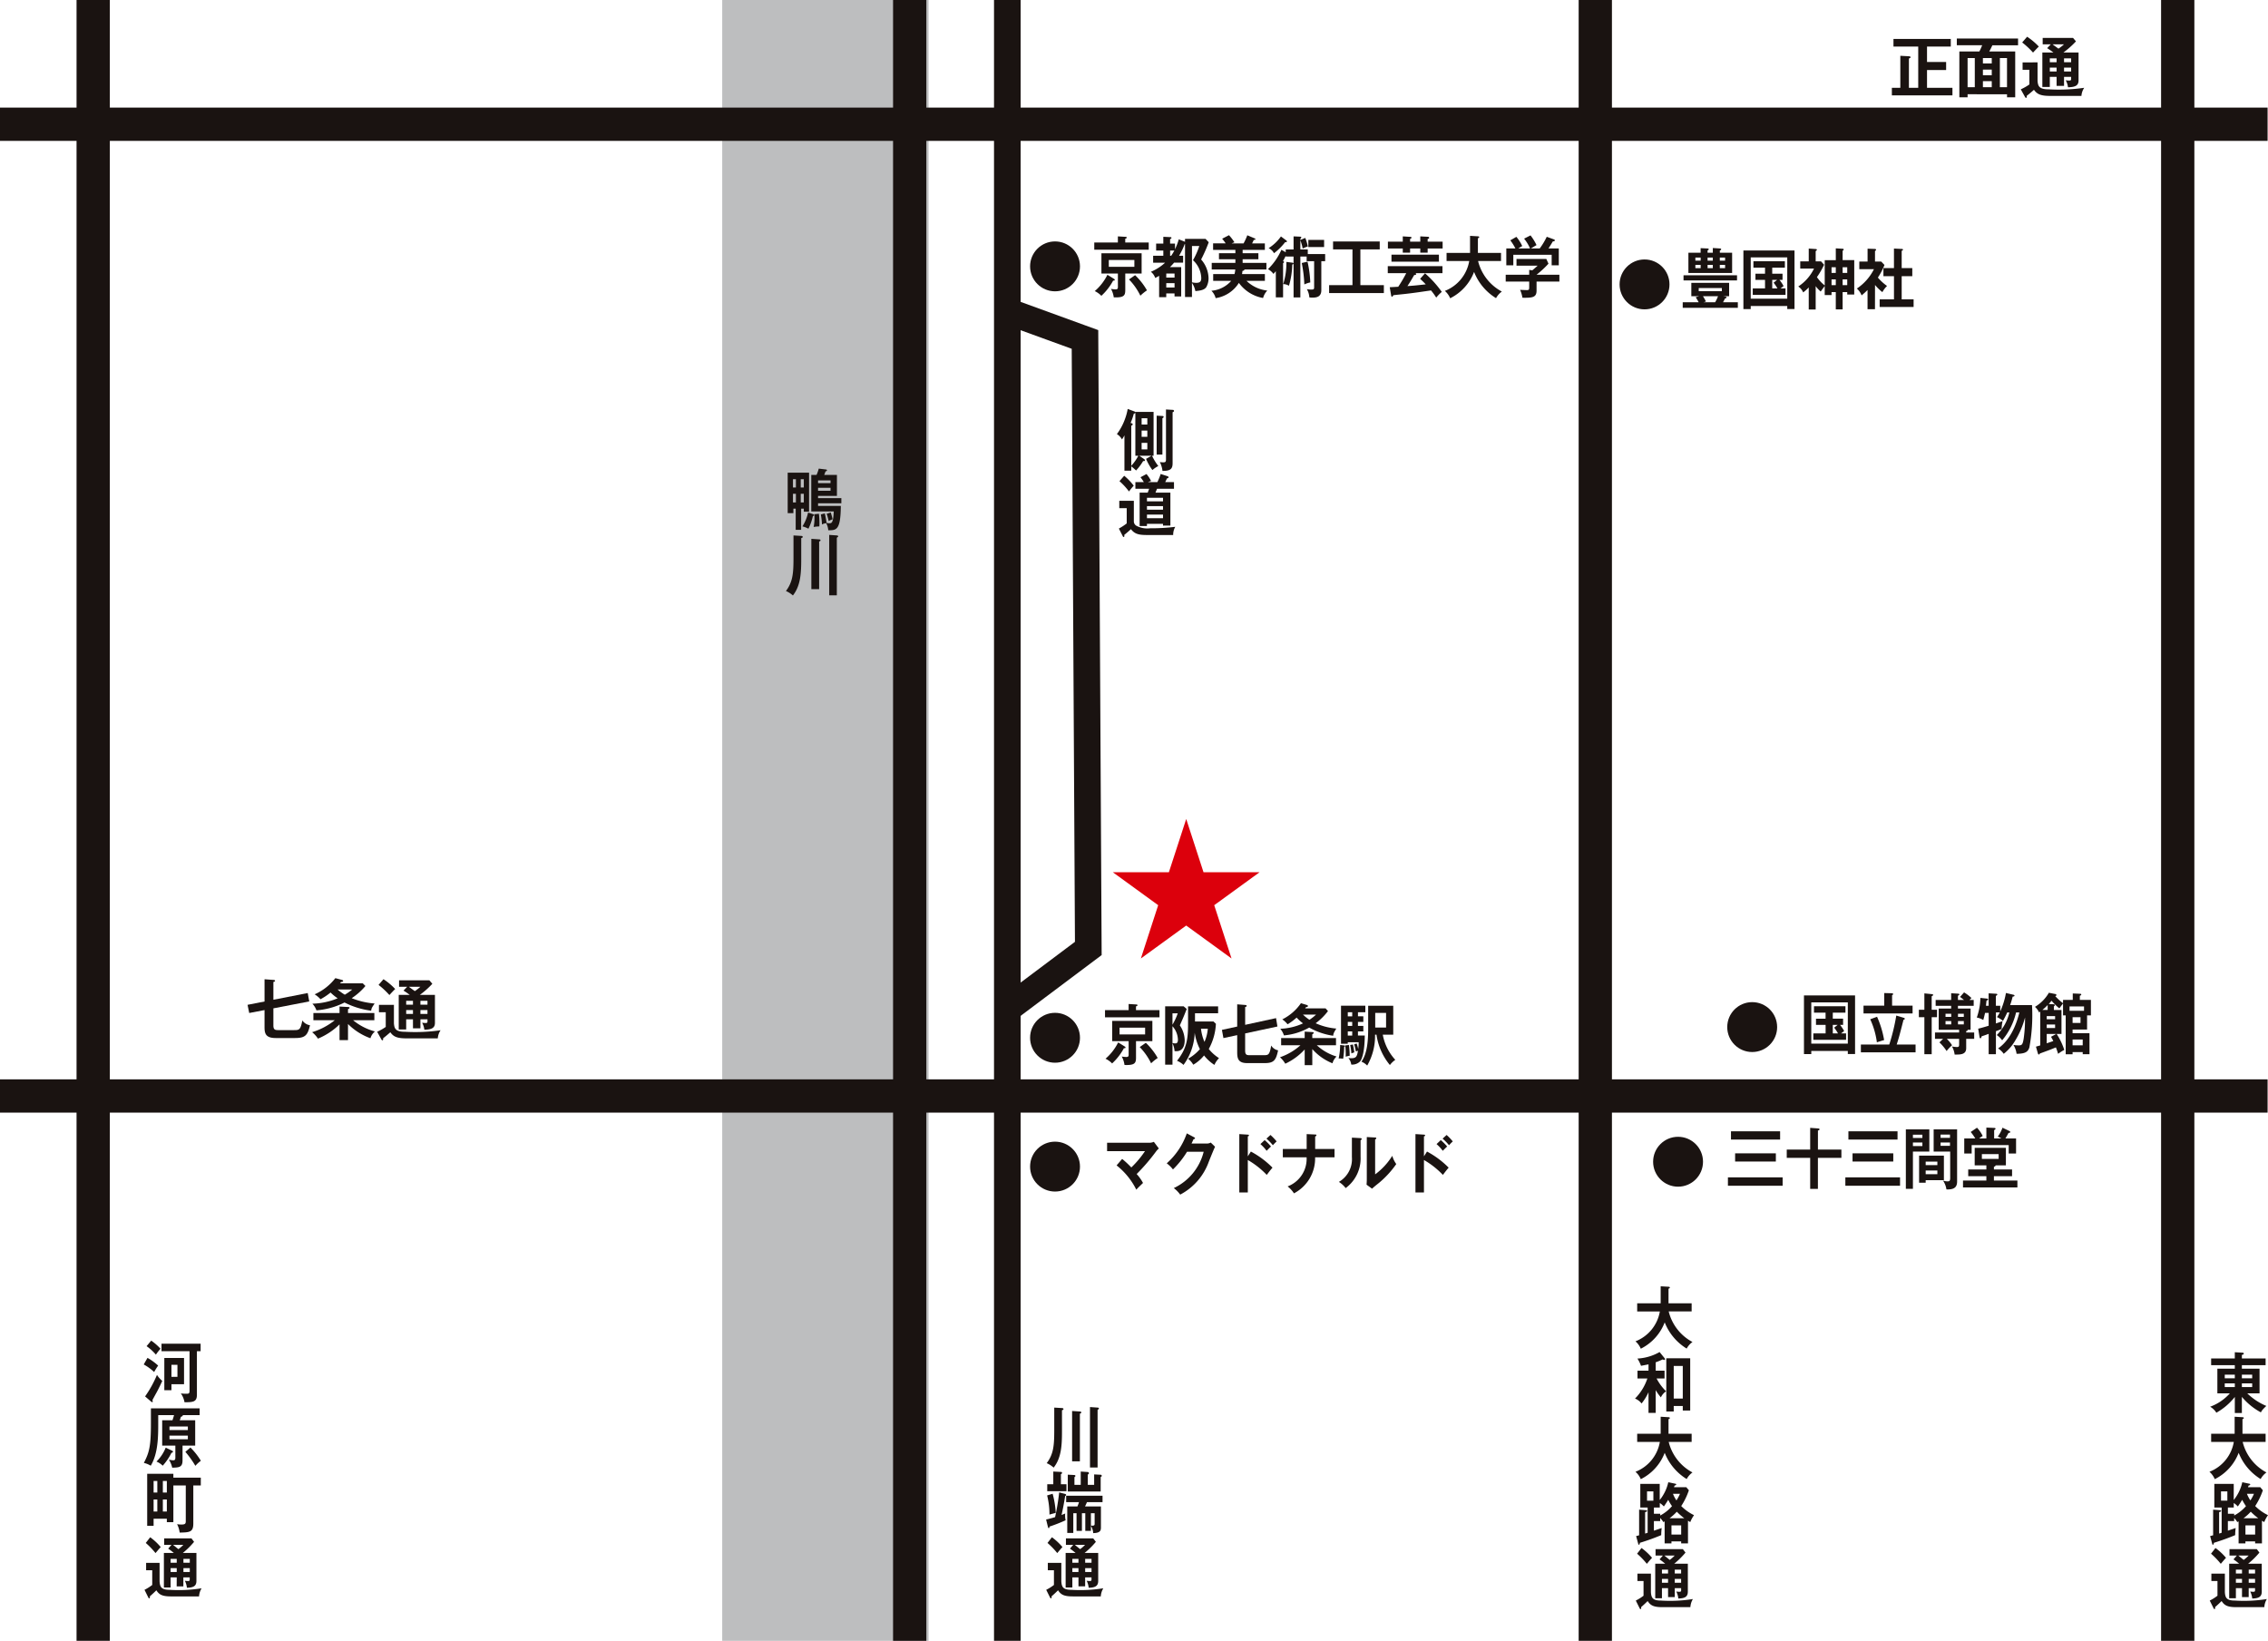 <svg xmlns="http://www.w3.org/2000/svg" width="340.729" height="246.52" viewBox="0 0 340.729 246.52">
  <g id="グループ_36" data-name="グループ 36" transform="translate(803.222 -4590.316)">
    <rect id="長方形_1" data-name="長方形 1" width="31" height="246.52" transform="translate(-694.722 4590.316)" fill="#bdbebf"/>
    <path id="パス_115" data-name="パス 115" d="M-625.013,4713.363l2.6,8.005h8.417l-6.81,4.948,2.6,8.005-6.81-4.948-6.81,4.948,2.6-8.005-6.81-4.948h8.417Z" fill="#dc000c"/>
    <line id="線_9" data-name="線 9" y2="246.52" transform="translate(-789.222 4590.316)" fill="none" stroke="#1a1311" stroke-miterlimit="10" stroke-width="5"/>
    <line id="線_10" data-name="線 10" y2="246.52" transform="translate(-666.555 4590.316)" fill="none" stroke="#1a1311" stroke-miterlimit="10" stroke-width="5"/>
    <line id="線_11" data-name="線 11" y2="246.52" transform="translate(-651.888 4590.316)" fill="none" stroke="#1a1311" stroke-miterlimit="10" stroke-width="4"/>
    <line id="線_12" data-name="線 12" y2="246.52" transform="translate(-563.555 4590.316)" fill="none" stroke="#1a1311" stroke-miterlimit="10" stroke-width="5"/>
    <line id="線_13" data-name="線 13" y2="246.52" transform="translate(-476.055 4590.316)" fill="none" stroke="#1a1311" stroke-miterlimit="10" stroke-width="5"/>
    <line id="線_14" data-name="線 14" x2="340.667" transform="translate(-803.222 4608.982)" fill="none" stroke="#1a1311" stroke-miterlimit="10" stroke-width="5"/>
    <line id="線_15" data-name="線 15" x2="340.667" transform="translate(-803.222 4754.982)" fill="none" stroke="#1a1311" stroke-miterlimit="10" stroke-width="5"/>
    <path id="パス_116" data-name="パス 116" d="M-651.222,4637.316l11,4,.5,91.5-12,9" fill="none" stroke="#1a1311" stroke-miterlimit="10" stroke-width="4"/>
    <circle id="楕円形_10" data-name="楕円形 10" cx="3.748" cy="3.748" r="3.748" transform="translate(-648.469 4626.588)" fill="#1a1311"/>
    <g id="グループ_22" data-name="グループ 22">
      <path id="パス_117" data-name="パス 117" d="M-635.28,4625.83l1.152.071c.045,0,.18.01.18.109s-.108.141-.225.171v.57h3.528v1.079h-8.181v-1.079h3.546Zm-.6,6.371c.073.049.136.089.136.17,0,.11-.153.11-.243.1a8.728,8.728,0,0,1-1.774,2.29,3.459,3.459,0,0,0-.99-.709,7.743,7.743,0,0,0,1.9-2.451Zm1.711,1.671c0,.829-.162,1.178-1.728,1.118a3.729,3.729,0,0,0-.414-1.269,4.518,4.518,0,0,0,.675.07c.3,0,.36-.11.36-.34v-2.041h-2.475v-3.038h6.039v3.038h-2.457Zm-2.474-4.492v1.021h3.841v-1.021Zm3.95,2.281a9.9,9.9,0,0,1,1.782,2.28,6.948,6.948,0,0,0-.99.8,9.391,9.391,0,0,0-1.71-2.441Z" fill="#1a1311"/>
      <path id="パス_118" data-name="パス 118" d="M-625.245,4626.991a9.876,9.876,0,0,1-.846,1.751h.612v1.038h-1.359a8.054,8.054,0,0,1-.622.672h1.692v4.4h-1v-.45h-1.244v.56h-1.07v-3.21a4.63,4.63,0,0,1-.594.321,1.875,1.875,0,0,0-.648-.92,7.339,7.339,0,0,0,2.142-1.371h-1.8v-1.038h1.53v-.782h-1.08v-1.048h1.08v-1.021l1.071.05c.063,0,.153.019.153.1,0,.1-.09.141-.207.2v.671h.738v.848a8.8,8.8,0,0,0,.567-1.489l.937.37v-.44h3.086l.476.509a21.9,21.9,0,0,1-1.142,2.59,4.406,4.406,0,0,1,1.115,2.771,2.7,2.7,0,0,1-.342,1.389c-.278.38-.746.511-1.637.59a3.3,3.3,0,0,0-.513-1.23v2.12h-1.043v-7.959Zm-1.52,5.03v-.611h-1.244v.611Zm0,1.49v-.651h-1.244v.651Zm-.667-5.551v.782h.162a8.267,8.267,0,0,0,.476-.782Zm3.285-.679v5.45a2.816,2.816,0,0,0,.63.08c.532,0,.765-.17.765-.721a3.777,3.777,0,0,0-1.243-2.679,11.074,11.074,0,0,0,.946-2.13Z" fill="#1a1311"/>
      <path id="パス_119" data-name="パス 119" d="M-613.194,4631.492v1.018h-2.763a5.26,5.26,0,0,0,3.123,1.46,2.613,2.613,0,0,0-.63,1.12,5.722,5.722,0,0,1-3.636-2.27,5.012,5.012,0,0,1-3.492,2.29,2.417,2.417,0,0,0-.639-1.11,4.426,4.426,0,0,0,2.979-1.49h-2.709v-1.018h3.2a2.976,2.976,0,0,0,.117-.692h-3.537v-.989h3.555v-.541h-2.466v-.908h2.466v-.5h-3.348v-.979h1.89a6.744,6.744,0,0,0-.53-.7l1.025-.53a6.528,6.528,0,0,1,.819,1.07,4.207,4.207,0,0,0-.415.16h1.791a9.074,9.074,0,0,0,.559-1.219l1.089.46c.081.029.126.049.126.129,0,.111-.126.111-.242.1-.091.2-.1.24-.252.53h1.916v.979h-3.339v.5h2.367v.908h-2.367v.541h3.573v.989h-3.3c-.009.151-.162.191-.3.22a4.488,4.488,0,0,1-.064.472Z" fill="#1a1311"/>
      <path id="パス_120" data-name="パス 120" d="M-610.061,4627.8h1.177v-1.97l.937.041c.072,0,.225.009.225.12,0,.089-.082.139-.144.179v.2l.738-.31a7.408,7.408,0,0,1,.387,1.29,4.1,4.1,0,0,0-.774.31,6.994,6.994,0,0,0-.351-1.241v1.38h1.116v.691h2.61v1.066h-.576v4.374c0,1.1-.9,1.1-1.377,1.1a2.54,2.54,0,0,1-.423-.031,2.846,2.846,0,0,0-.37-1.24,3.292,3.292,0,0,0,.659.061c.359,0,.431-.04.431-.35v-3.914h-1.125v-.7h-.945V4635h-1.018v-5.071a.244.244,0,0,1-.2.132,12.006,12.006,0,0,1-.495,3.189,1.66,1.66,0,0,0-.864-.25,10.28,10.28,0,0,0,.476-3.334l.856.111c.117.01.179.03.224.121v-1.037h-1.177v-.12a7.146,7.146,0,0,1-.414.8c.089.04.162.08.162.139,0,.08-.065.131-.145.161v5.154h-1.09v-3.93c-.207.239-.252.29-.35.41a2.6,2.6,0,0,0-.827-.721,9.275,9.275,0,0,0,2.015-2.91l.649.37Zm.071-1.369c.063.05.108.09.108.149,0,.081-.063.111-.127.111a.579.579,0,0,1-.134,0,8.974,8.974,0,0,1-1.683,1.67,1.7,1.7,0,0,0-.81-.76,6.506,6.506,0,0,0,1.854-1.761Zm3.2,3.2a16.381,16.381,0,0,1,.414,3.12,3.585,3.585,0,0,0-.891.3,20.559,20.559,0,0,0-.387-3.22Zm2.493-2.2h-2.367v-1.07h2.367Z" fill="#1a1311"/>
      <path id="パス_121" data-name="パス 121" d="M-598.848,4633.161h3.528v1.19h-8.226v-1.19h3.51v-5.371h-2.916V4626.6h7.011v1.189h-2.907Z" fill="#1a1311"/>
      <path id="パス_122" data-name="パス 122" d="M-589.138,4631.38a15.875,15.875,0,0,1,2.521,2.79,6.686,6.686,0,0,0-.837.86,8.631,8.631,0,0,0-.783-1.079c-1.242.179-2.485.37-3.735.509-.306.04-1.656.17-1.925.21-.037.08-.109.22-.2.22s-.116-.12-.134-.22l-.207-1.2c.189-.01,1.134-.059,1.278-.07a19.79,19.79,0,0,0,1.2-2.041h-2.772V4630.3h8.217v1.059h-4.095c.072.02.153.05.153.13,0,.11-.107.12-.314.16-.4.711-.748,1.261-1.009,1.651,1.116-.08,1.278-.1,2.754-.26-.27-.291-.558-.57-.846-.831Zm-.71-4.758v-.792l1.152.061c.1.01.18.05.18.159s-.09.131-.225.171v.4h2.25v1.028h-2.25v.631h-1.107v-.631h-1.53v.631h-1.1v-.631h-2.233v-1.028h2.233v-.792l1.1.071c.145.01.216.04.216.12s-.045.109-.216.18v.421Zm2.8,3.008h-7.128v-1.049h7.128Z" fill="#1a1311"/>
      <path id="パス_123" data-name="パス 123" d="M-585.9,4629.531v-1.22h3.528v-2.561l1.179.071c.134.009.2.05.2.13s-.1.129-.2.16v2.2h3.474v1.22h-3.447a7.122,7.122,0,0,0,3.572,4.59,3.01,3.01,0,0,0-.873.99,8.073,8.073,0,0,1-3.3-3.941,7.354,7.354,0,0,1-3.591,3.96,3.059,3.059,0,0,0-.8-1.109,5.875,5.875,0,0,0,3.663-4.49Z" fill="#1a1311"/>
      <path id="パス_124" data-name="パス 124" d="M-568.95,4631.591v1.029h-3.429v1.361c0,1.049-.666,1.089-2.124,1.069a4.814,4.814,0,0,0-.351-1.189c.153.011.846.04.981.04.388,0,.388-.06.388-.58v-.7h-3.53v-1.029h3.53v-.73l.467.07c.3-.251.648-.56.8-.7h-3.176v-1.009h4.481l.324.709a14.723,14.723,0,0,1-1.791,1.661Zm-4.41-3.95a6.3,6.3,0,0,0-.891-1.47l.963-.49a7.47,7.47,0,0,1,.9,1.46c-.1.061-.81.471-.845.5h1.332a10.373,10.373,0,0,0,1.053-1.75l1.07.391c.055.019.144.059.144.149,0,.12-.144.141-.306.16-.315.55-.531.87-.648,1.05h1.548v2.539h-1.07v-1.58h-5.761v1.58h-1.053v-2.539h1.368a8.815,8.815,0,0,0-.765-1.22l.909-.52a6.042,6.042,0,0,1,.882,1.39,3.927,3.927,0,0,0-.584.35Z" fill="#1a1311"/>
    </g>
    <circle id="楕円形_11" data-name="楕円形 11" cx="3.748" cy="3.748" r="3.748" transform="translate(-559.906 4629.298)" fill="#1a1311"/>
    <g id="グループ_23" data-name="グループ 23">
      <path id="パス_125" data-name="パス 125" d="M-544.1,4634.858c.2.03.27.07.27.14,0,.1-.162.14-.234.161-.144.29-.18.35-.3.57h2.223v.839h-8.28v-.839h2.4c-.09-.16-.261-.471-.451-.761l.523-.15h-1.179v-2.009h5.679v2.009h-.927Zm1.836-2.41H-550.3v-.769h8.038Zm-3.635-4.159v-.71l1.1.07c.063,0,.154.04.154.12s-.091.14-.2.189v.331H-543v3.039h-6.568v-3.039h1.836v-.691l1.043.051c.072,0,.179.029.179.12,0,.069-.045.1-.179.159v.361Zm-1.827,1.19v-.461h-.793v.461Zm-.793.639v.491h.793v-.491Zm3.978,3.48h-3.474v.471h3.474Zm-1.009,2.131a5.764,5.764,0,0,0,.433-.911h-2.269a5.654,5.654,0,0,1,.451.8l-.36.11Zm-.349-6.25v-.461h-.784v.461Zm-.784.639v.491h.784v-.491Zm2.629-.639v-.461h-.793v.461Zm-.793.639v.491h.793v-.491Z" fill="#1a1311"/>
      <path id="パス_126" data-name="パス 126" d="M-540.205,4636.288v.47h-1.1v-8.809h7.677v8.8h-1.089v-.459Zm5.489-1.1v-6.2h-5.489v6.2Zm-2.258-3.75h1.547v.929h-.459a6.037,6.037,0,0,1,.621.931c-.072.05-.3.23-.458.35h.747v.969H-539.9v-.969h1.844v-1.281h-1.439v-.929h1.439v-.911H-539.8v-.959h4.726v.959h-1.9Zm.738.929h-.738v1.281h.783a6.849,6.849,0,0,0-.576-.861Z" fill="#1a1311"/>
      <path id="パス_127" data-name="パス 127" d="M-527.425,4627.628l1.026.061c.107.01.162.05.162.109,0,.09-.081.141-.162.191v1.41h1.746v5.17h-1.053v-.37h-.693v2.6h-1.026v-2.6h-.639v.45h-1.026v-1.361c-.081.111-.459.621-.6.831a4.526,4.526,0,0,1-.757-.811v3.511h-1.042V4633.5a6.2,6.2,0,0,1-.838.75,1.928,1.928,0,0,0-.737-.889,6.7,6.7,0,0,0,2.366-2.691h-2.069v-1.08h1.278v-1.929l1.042.07c.072,0,.181.029.181.109a.134.134,0,0,1-.073.12.872.872,0,0,1-.108.08v1.55h.811l.451.5a11.7,11.7,0,0,1-1.073,1.861,5.6,5.6,0,0,0,1.171,1.25v-3.8h1.665Zm0,2.84h-.639v.851h.639Zm0,1.83h-.639v.861h.639Zm1.026-.979h.693v-.851h-.693Zm0,1.84h.693v-.861h-.693Z" fill="#1a1311"/>
      <path id="パス_128" data-name="パス 128" d="M-521.539,4636.769h-1.116v-2.881c-.369.37-.666.62-.891.811a2.705,2.705,0,0,0-.712-1.031,7.6,7.6,0,0,0,2.566-2.91h-2.2v-1.149h1.242v-1.931l1.106.04a.155.155,0,0,1,.172.141c0,.059-.045.1-.162.17v1.58h.927l.495.519a9.778,9.778,0,0,1-.99,1.891,7.241,7.241,0,0,0,1.377,1.26,3.655,3.655,0,0,0-.7.929,6.81,6.81,0,0,1-1.107-1.08Zm1.269-4.961v-1.21h1.584v-2.939l1.214.059c.073,0,.136.04.136.111,0,.1-.063.12-.189.16v2.609h1.593v1.21h-1.593v3.48h1.791v1.151h-5.1v-1.151h2.151v-3.48Z" fill="#1a1311"/>
    </g>
    <g id="グループ_24" data-name="グループ 24">
      <path id="パス_129" data-name="パス 129" d="M-509.9,4603.506v1.141H-519v-1.141h1.27V4598.7l1.29.069c.11.011.25.03.25.141,0,.09-.05.109-.25.2v4.4h1.4v-6.2h-3.72v-1.14h8.61v1.14h-3.57v2.32h2.871v1.21h-2.871v2.67Z" fill="#1a1311"/>
      <path id="パス_130" data-name="パス 130" d="M-507.624,4604.476v.46h-1.238v-6.889h3.009c.19-.371.29-.611.42-.931h-3.81V4596.1h9.2v1.019H-503.9c-.2.43-.3.631-.47.931h3.9v6.889H-501.7v-.46Zm1.082-1.059v-4.381h-1.082v4.381Zm2.549-3.57v-.811h-1.33v.811Zm0,1.77v-.841h-1.33v.841Zm0,1.8v-.911h-1.33v.911Zm2.291,0v-4.381h-1.072v4.381Z" fill="#1a1311"/>
      <path id="パス_131" data-name="パス 131" d="M-497.114,4599.687v2.79c.07.76.211,1.26,1.67,1.26a26.674,26.674,0,0,0,5.341-.23,2.5,2.5,0,0,0-.42,1.219h-4.651c-1.409,0-1.989-.22-2.479-.919-.209.19-.649.569-1.089.909a.71.71,0,0,1,.01.14c0,.08-.031.16-.111.16s-.119-.07-.16-.141l-.629-1.138a7.956,7.956,0,0,0,1.289-.73V4600.8h-1.019v-1.109Zm-1.568-3.85a9.477,9.477,0,0,1,1.759,1.479c-.26.24-.41.411-.87.9a12.209,12.209,0,0,0-1.63-1.521Zm4.429,6.029h-1.02v1.52h-1.119V4598.2h1.659c-.45-.34-.721-.51-.94-.651l.549-.57h-1.219v-.969h4.561l.439.52a13.2,13.2,0,0,1-1.88,1.67h2.269v4.19c0,.749-.439,1.019-1.589,1.039a2.74,2.74,0,0,0-.341-1.049,4.584,4.584,0,0,0,.532.04c.28,0,.28-.12.28-.241v-.31h-1.062v1.35h-1.119Zm0-2.781h-1.02v.582h1.02Zm0,1.391h-1.02v.581h1.02Zm-.61-3.5c.29.22.741.54.89.65a6.132,6.132,0,0,0,.83-.65Zm1.729,2.691h1.062v-.582h-1.062Zm0,1.39h1.062v-.581h-1.062Z" fill="#1a1311"/>
    </g>
    <g id="グループ_25" data-name="グループ 25">
      <path id="パス_132" data-name="パス 132" d="M-756.991,4739.515l.229,1.26-5.389,1.04v2.57c0,.64.25.7.75.7h2.3c.84,0,1.02-.01,1.3-1.45a1.734,1.734,0,0,0,1.151.72c-.351,1.5-.711,1.92-2.231,1.92h-2.929c-1.541,0-1.67-.73-1.67-1.66v-2.54l-2.3.44-.25-1.229,2.551-.5v-3.341l1.369.1c.07.01.211.02.211.13,0,.13-.181.16-.25.17v2.68Z" fill="#1a1311"/>
      <path id="パス_133" data-name="パス 133" d="M-750.942,4746.585h-1.27v-2.36a10.262,10.262,0,0,1-3.24,2.14,4.268,4.268,0,0,0-.88-.97,10.176,10.176,0,0,0,3.41-1.8h-3.219v-1.08h3.929v-.97l1.28.07c.14.01.23.03.23.12a.17.17,0,0,1-.09.12,1.145,1.145,0,0,1-.15.09v.57h3.961v1.08h-3.2a8.69,8.69,0,0,0,3.291,1.691,2.131,2.131,0,0,0-.681,1.019,9.086,9.086,0,0,1-3.37-2.14Zm-.93-9.049c.08.019.2.069.2.149,0,.17-.229.17-.309.17a1.222,1.222,0,0,1-.16.2h3.419l.4.4a9.528,9.528,0,0,1-2.06,1.831,11.476,11.476,0,0,0,3.44.8c-.41.62-.47.7-.52,1.08a12.179,12.179,0,0,1-4-1.23,11.3,11.3,0,0,1-4.22,1.18,2.744,2.744,0,0,0-.61-1,10.675,10.675,0,0,0,3.8-.81,6.745,6.745,0,0,1-1.069-.87,9.024,9.024,0,0,1-1.511,1.01,4.06,4.06,0,0,0-.88-.74,7.977,7.977,0,0,0,3.11-2.43Zm-.63,1.449a7.594,7.594,0,0,0,1.08.78,7.8,7.8,0,0,0,1.111-.78Z" fill="#1a1311"/>
      <path id="パス_134" data-name="パス 134" d="M-744.042,4741.286v2.79c.07.759.209,1.259,1.67,1.259a26.7,26.7,0,0,0,5.34-.229,2.5,2.5,0,0,0-.42,1.219h-4.65c-1.411,0-1.991-.22-2.48-.919-.21.189-.649.569-1.089.909a.7.7,0,0,1,.01.14c0,.08-.029.16-.109.16s-.121-.071-.161-.141l-.63-1.139a8.054,8.054,0,0,0,1.291-.729V4742.4h-1.021v-1.109Zm-1.569-3.85a9.422,9.422,0,0,1,1.759,1.478c-.26.241-.411.412-.87.9a12.323,12.323,0,0,0-1.628-1.522Zm4.43,6.028H-742.2v1.521h-1.119v-5.19h1.66c-.451-.34-.721-.509-.941-.65l.55-.57h-1.218v-.969h4.558l.44.519a13.02,13.02,0,0,1-1.88,1.67h2.27v4.191c0,.749-.439,1.018-1.59,1.039a2.765,2.765,0,0,0-.339-1.049,4.532,4.532,0,0,0,.53.04c.28,0,.28-.12.28-.241v-.311h-1.061v1.351h-1.119Zm0-2.78H-742.2v.582h1.021Zm0,1.391H-742.2v.581h1.021Zm-.611-3.5c.291.219.74.54.891.65a6.211,6.211,0,0,0,.829-.65Zm1.73,2.691H-739v-.582h-1.061Zm0,1.39H-739v-.581h-1.061Z" fill="#1a1311"/>
    </g>
    <circle id="楕円形_12" data-name="楕円形 12" cx="3.748" cy="3.748" r="3.748" transform="translate(-648.469 4742.487)" fill="#1a1311"/>
    <g id="グループ_26" data-name="グループ 26">
      <path id="パス_135" data-name="パス 135" d="M-633.665,4741.162l1.152.07c.045,0,.18.01.18.109s-.108.141-.225.172v.57h3.528v1.079h-8.182v-1.079h3.547Zm-.6,6.371c.072.048.134.089.134.17,0,.109-.152.109-.242.1a8.734,8.734,0,0,1-1.773,2.289,3.462,3.462,0,0,0-.991-.709,7.726,7.726,0,0,0,1.9-2.451Zm1.71,1.67c0,.83-.162,1.179-1.728,1.119a3.77,3.77,0,0,0-.414-1.27,4.343,4.343,0,0,0,.675.07c.3,0,.36-.109.36-.339v-2.041h-2.475V4743.7h6.039v3.039h-2.457Zm-2.475-4.491v1.02h3.843v-1.02Zm3.95,2.28a9.937,9.937,0,0,1,1.783,2.281,6.96,6.96,0,0,0-.99.8,9.392,9.392,0,0,0-1.711-2.44Z" fill="#1a1311"/>
      <path id="パス_136" data-name="パス 136" d="M-624.935,4741.912c-.478,1.2-.532,1.33-1.036,2.46a4.115,4.115,0,0,1,.73,2.241c0,.929-.369,1.638-1.242,1.638-.073,0-.126,0-.28-.009a3.278,3.278,0,0,0-.314-1.18v3.211h-1.1v-8.76h2.782Zm-2.142.65v1.711a9.435,9.435,0,0,0,.791-1.711Zm0,4.471a2.71,2.71,0,0,0,.432.048c.252,0,.386-.148.386-.558a3.165,3.165,0,0,0-.818-2.022Zm2.34-5.52h4.517v1.039h-3.473v1.24h2.78l.36.34a8.68,8.68,0,0,1-1.071,3.789,6.164,6.164,0,0,0,1.539,1.371,3.515,3.515,0,0,0-.693,1.02,6.491,6.491,0,0,1-1.557-1.42,5.781,5.781,0,0,1-1.619,1.391,3.226,3.226,0,0,0-.774-.9,6.755,6.755,0,0,0,1.772-1.439,8.128,8.128,0,0,1-.783-2.461,8.614,8.614,0,0,1-1.682,4.83,3.081,3.081,0,0,0-.972-.619c1.476-1.881,1.656-3.24,1.656-5.641Zm1.943,3.359a6.907,6.907,0,0,0,.523,1.981,5.912,5.912,0,0,0,.5-1.981Z" fill="#1a1311"/>
      <path id="パス_137" data-name="パス 137" d="M-611.516,4743.283l.207,1.259-4.851,1.039v2.571c0,.64.226.7.675.7h2.07c.756,0,.918-.012,1.17-1.451a1.531,1.531,0,0,0,1.035.72c-.315,1.5-.638,1.92-2.008,1.92h-2.636c-1.386,0-1.5-.73-1.5-1.66v-2.541l-2.07.442-.225-1.231,2.295-.5v-3.34l1.233.1c.063.01.19.019.19.131,0,.129-.163.16-.226.17v2.679Z" fill="#1a1311"/>
      <path id="パス_138" data-name="パス 138" d="M-606.071,4750.353h-1.143v-2.361a9.232,9.232,0,0,1-2.916,2.14,4.133,4.133,0,0,0-.793-.97,8.946,8.946,0,0,0,3.07-1.8h-2.9v-1.08h3.537v-.971l1.152.07c.126.01.207.03.207.119a.172.172,0,0,1-.081.121,1.125,1.125,0,0,1-.135.09v.571h3.564v1.08h-2.881a7.573,7.573,0,0,0,2.961,1.689,2.188,2.188,0,0,0-.611,1.02,8.08,8.08,0,0,1-3.033-2.139Zm-.838-9.051c.072.02.181.07.181.151,0,.169-.207.169-.279.169a1.158,1.158,0,0,1-.144.2h3.078l.359.4a8.853,8.853,0,0,1-1.853,1.83,9.471,9.471,0,0,0,3.1.8c-.369.619-.422.7-.467,1.08a10.207,10.207,0,0,1-3.6-1.23,9.391,9.391,0,0,1-3.8,1.179,2.863,2.863,0,0,0-.549-1,8.77,8.77,0,0,0,3.42-.81,6.452,6.452,0,0,1-.964-.869,8.225,8.225,0,0,1-1.358,1.009,3.788,3.788,0,0,0-.793-.74,7.379,7.379,0,0,0,2.8-2.43Zm-.566,1.449a6.757,6.757,0,0,0,.972.782,7.1,7.1,0,0,0,1-.782Z" fill="#1a1311"/>
      <path id="パス_139" data-name="パス 139" d="M-601.292,4747.388c.071.01.135.02.135.1s-.082.1-.127.109a12.08,12.08,0,0,1-.152,1.795,3.023,3.023,0,0,0-.676-.051,9.471,9.471,0,0,0,.225-2.023Zm2.888-4.375v.838h-.81v.6h.81v.828h-.81v.623h1.027c-.019,2.478-.433,3.568-.7,3.879a1.656,1.656,0,0,1-1.332.478,1.9,1.9,0,0,0-.431-.978c.117.009.234.029.431.029.748,0,.874-.279,1.008-1.129-.062.02-.09.029-.314.109-.072-.429-.217-.941-.252-1.07l.369-.121a5.362,5.362,0,0,1,.233.82,7.159,7.159,0,0,0,.073-1.009h-1.639v.22h-1.017v-5.709h3.655v.979h-1.108v.611Zm-2.169,4.3a10.544,10.544,0,0,1,.117,1.623,4.425,4.425,0,0,0-.6.14,11.521,11.521,0,0,0-.064-1.683Zm.5-4.3v-.611h-.667v.611Zm-.667.838v.6h.667v-.6Zm0,1.43v.623h.667v-.623Zm.774,1.966a11.566,11.566,0,0,1,.207,1.182c-.072.022-.369.121-.441.151a8.682,8.682,0,0,0-.18-1.262Zm3.321-1.474a8.927,8.927,0,0,1-1.178,4.639,2.41,2.41,0,0,0-.864-.581c.9-1.271,1.009-3.291,1.009-4.929v-3.479h3.769v4.35h-1.574a7.629,7.629,0,0,0,1.88,3.779,3.441,3.441,0,0,0-.81.779,9.139,9.139,0,0,1-2.015-4.558Zm.027-3.272v2.2h1.63v-2.2Z" fill="#1a1311"/>
    </g>
    <circle id="楕円形_13" data-name="楕円形 13" cx="3.748" cy="3.748" r="3.748" transform="translate(-543.733 4740.881)" fill="#1a1311"/>
    <g id="グループ_27" data-name="グループ 27">
      <path id="パス_140" data-name="パス 140" d="M-531.107,4748.216v.471h-1.1v-8.811h7.677v8.8h-1.089v-.459Zm5.489-1.1v-6.2h-5.489v6.2Zm-2.259-3.75h1.548v.929h-.459a6.045,6.045,0,0,1,.621.932c-.072.049-.306.228-.459.35h.747v.968H-530.8v-.968h1.845V4744.3H-530.4v-.929h1.439v-.911H-530.7v-.959h4.726v.959h-1.9Zm.738.929h-.738v1.282h.783a6.532,6.532,0,0,0-.576-.862Z" fill="#1a1311"/>
      <path id="パス_141" data-name="パス 141" d="M-515.439,4747.247v1.18h-8.217v-1.18h4.266a30.2,30.2,0,0,0,1.053-4.351l1.125.34c.054.021.154.051.154.15,0,.07-.073.111-.2.16-.09.381-.495,1.94-.585,2.26-.215.781-.333,1.131-.432,1.441Zm-4.707-7.73,1.161.029c.045,0,.171.01.171.121,0,.08-.063.129-.153.18v1.561h3.078v1.17h-7.371v-1.17h3.114Zm-1.079,3.561a14.591,14.591,0,0,1,1.061,3.5c-.216.058-.935.289-1.089.339a11.976,11.976,0,0,0-1-3.461Z" fill="#1a1311"/>
      <path id="パス_142" data-name="パス 142" d="M-512.217,4742.027v1.119h-.8v5.56h-1.1v-5.56h-.828v-1.119h.828v-2.461l1.106.111c.118.01.207.02.207.119,0,.08-.018.09-.216.2v2.03Zm4.383,3.42h1.2v.949h-1.2v1.391c0,.98-.846.98-1.737.968a3.236,3.236,0,0,0-.4-1.218,3.711,3.711,0,0,0,.775.089c.233,0,.3-.08.3-.388v-.842h-1.854a5.466,5.466,0,0,1,.792.961,6.6,6.6,0,0,0-.819.869,7.417,7.417,0,0,0-1.08-1.3l.558-.531h-1.223v-.949h3.626v-.41h-3.068v-3.19h1.872v-.41h-2.331v-.879h2.331v-1.012l1.025.061c.108.01.2.019.2.119,0,.08-.036.1-.207.191v.641h.919c-.171-.131-.325-.25-.6-.461l.6-.68a6.179,6.179,0,0,1,1.115.85c-.2.189-.225.211-.306.291h.639v.879h-2.367v.41h1.9v3.19h-.476c.017.019.036.039.036.058,0,.1-.145.131-.226.141Zm-2.249-2.35v-.471h-.856v.471Zm-.856.629v.5h.856v-.5Zm2.746-.629v-.471h-.874v.471Zm-.874.629v.5h.874v-.5Z" fill="#1a1311"/>
      <path id="パス_143" data-name="パス 143" d="M-501.669,4742.437c-.2.43-.314.67-.638,1.26a4.59,4.59,0,0,0-.9-.571,5.156,5.156,0,0,0,.423-.7h-.585v1.66c.7-.24.774-.271,1.008-.361a5.144,5.144,0,0,0-.144,1.191c-.126.059-.738.289-.864.33v3.459h-1.089v-3.06c-.324.131-.828.3-1.053.371-.036.141-.089.3-.189.3s-.126-.158-.144-.27l-.189-1.179c.315-.061,1.2-.321,1.575-.44v-1.93H-505c-.126.581-.224.911-.269,1.069a2.892,2.892,0,0,0-.973-.369,9.378,9.378,0,0,0,.54-2.95l.973.1c.081.01.188.02.188.109,0,.11-.152.17-.243.211-.009.059-.018.129-.081.76h.4v-1.871l1.08.061c.073,0,.225.009.225.119,0,.092-.126.16-.216.2v1.49h.657v.85a11.315,11.315,0,0,0,.856-2.77l1.061.25c.117.03.225.049.225.139,0,.111-.126.141-.278.16a12.269,12.269,0,0,1-.378,1.272h3.285a26.4,26.4,0,0,1-.4,6.378c-.207.6-.531.93-1.917.94a3.4,3.4,0,0,0-.467-1.33,4.389,4.389,0,0,0,.818.06c.469,0,.576-.15.721-1.048a21.077,21.077,0,0,0,.2-3.141,12.869,12.869,0,0,1-1.448,3.42,7.038,7.038,0,0,1-1.755,2.039,3.066,3.066,0,0,0-.847-.809c.774-.521,2.35-1.929,3.195-5.4h-.495a9.991,9.991,0,0,1-2.088,4.18,3.375,3.375,0,0,0-.81-.789,6.881,6.881,0,0,0,1.89-3.391Z" fill="#1a1311"/>
      <path id="パス_144" data-name="パス 144" d="M-493.281,4740.548h1.458v-.97l1.107.048c.1,0,.171.041.171.11,0,.111-.126.15-.216.181v.631h1.665v2.319h-.577V4745h-2.177v.552h2.538v3.149h-1.017v-.311h-1.521v.32h-1.035v-5.839h-.4v-1.78c-.18.219-.216.27-.549.729a8.232,8.232,0,0,1-1.179-1.149,6.4,6.4,0,0,1-.422.491l.728.039c.09,0,.189.05.189.14,0,.071-.072.129-.144.17v.549h1.143v3.6h-.729a10.077,10.077,0,0,1,1.151,2.4,5.649,5.649,0,0,0-.925.59c-.171-.539-.226-.68-.333-.969-.154.059-.784.32-.919.369-.235.09-1.278.471-1.494.551-.026.07-.089.15-.152.15s-.108-.06-.136-.14l-.3-1.041c.17-.049.548-.158.648-.19v-5.08c-.055.041-.117.1-.171.141a2.48,2.48,0,0,0-.621-.852,5.9,5.9,0,0,0,2.087-2.117l.972.19c.1.019.162.08.162.15s-.036.129-.18.16a8.261,8.261,0,0,0,1.17,1.069Zm-2.313.768a7.97,7.97,0,0,1-.8.74h.8Zm-.144,2.14h1.261v-.48h-1.261Zm1.261.791h-1.261v.52h1.261Zm.179,1.411h-1.44v1.408c.621-.209.683-.229.99-.34-.081-.17-.153-.3-.342-.639Zm1.99-3.481h2.177v-.65h-2.177Zm.458.969v.861h1.189v-.861Zm1.521,4.221v-.871h-1.521v.871Z" fill="#1a1311"/>
    </g>
    <circle id="楕円形_14" data-name="楕円形 14" cx="3.748" cy="3.748" r="3.748" transform="translate(-554.869 4761.113)" fill="#1a1311"/>
    <g id="グループ_28" data-name="グループ 28">
      <path id="パス_145" data-name="パス 145" d="M-535.412,4767.208v1.26h-8.218v-1.26Zm-.378-6.92v1.241h-7.381v-1.241Zm-.639,3.311v1.23h-6.121v-1.23Z" fill="#1a1311"/>
      <path id="パス_146" data-name="パス 146" d="M-526.583,4763.038v1.241h-3.528v4.66h-1.161v-4.66h-3.52v-1.241h3.52v-3.269l1.2.09c.062,0,.207.01.207.139,0,.1-.1.13-.243.181v2.859Z" fill="#1a1311"/>
      <path id="パス_147" data-name="パス 147" d="M-517.772,4767.208v1.26h-8.217v-1.26Zm-.378-6.92v1.241h-7.38v-1.241Zm-.639,3.311v1.23h-6.12v-1.23Z" fill="#1a1311"/>
      <path id="パス_148" data-name="パス 148" d="M-513.372,4760v3.329h-2.466v5.6H-516.9V4760Zm-1.043,1.29v-.491h-1.423v.491Zm-1.423.679v.541h1.423v-.541Zm4.654,5.66h-2.737v.38h-.988v-4.069h3.725Zm-.981-2.258v-.532h-1.756v.532Zm-1.756.808v.551h1.756v-.551ZM-509.2,4760v7.81c0,.76-.306,1.21-1.4,1.21a1.173,1.173,0,0,1-.207-.011,3.058,3.058,0,0,0-.514-1.319,2.093,2.093,0,0,0,.693.12c.28,0,.389-.07.389-.521v-3.959h-2.484V4760Zm-1.069,1.27v-.491h-1.414v.491Zm-1.414.7v.5h1.414v-.5Z" fill="#1a1311"/>
      <path id="パス_149" data-name="パス 149" d="M-503.669,4766.019h2.727v1.009h-2.727v.661h3.528v1.029h-8.172v-1.029h3.509v-.661h-2.726v-1.009h2.726v-.611h-1.754v-2.639h4.688v2.639h-1.547c-.01.11-.082.15-.252.211Zm-1.135-4.66v-1.63l1.153.05c.081,0,.224.009.224.12,0,.09-.107.16-.207.21v1.25h1.08a2.446,2.446,0,0,0-.54-.27,5.018,5.018,0,0,0,.712-1.341l1.026.491c.072.04.144.08.144.16,0,.12-.207.13-.261.13-.135.26-.243.45-.468.83h1.6v2.269h-1.107v-1.27h-5.563v1.27h-1.115v-2.269h1.655a8.14,8.14,0,0,0-.683-.97l.944-.641a5.117,5.117,0,0,1,.856,1.241,4.736,4.736,0,0,0-.522.37Zm-.674,2.359v.711h2.52v-.711Z" fill="#1a1311"/>
    </g>
    <circle id="楕円形_15" data-name="楕円形 15" cx="3.748" cy="3.748" r="3.748" transform="translate(-648.469 4761.844)" fill="#1a1311"/>
    <g id="グループ_29" data-name="グループ 29">
      <path id="パス_150" data-name="パス 150" d="M-634.638,4764.439a14.005,14.005,0,0,1,1.377,1.28,14.54,14.54,0,0,0,2.053-2.45H-636.9v-1.26h6.426a1.845,1.845,0,0,0,.6-.139l.747,1a3.3,3.3,0,0,0-.36.369,29.431,29.431,0,0,1-2.97,3.47,6.522,6.522,0,0,1,.953,1.34c-.1.1-.557.54-.647.63-.162.16-.261.27-.361.38a10.709,10.709,0,0,0-2.961-3.649Z" fill="#1a1311"/>
      <path id="パス_151" data-name="パス 151" d="M-621.948,4762.129a1.239,1.239,0,0,0,.621-.15l.648.63c-.152.29-.629,1.471-.926,2.21a9,9,0,0,1-4.312,4.98,4.655,4.655,0,0,0-.963-.98,8.219,8.219,0,0,0,4.491-5.46h-2.5a13.649,13.649,0,0,1-2.115,2.66,4.753,4.753,0,0,0-.936-.92,10.7,10.7,0,0,0,3.014-4.5l1.108.59c.045.02.126.06.126.15s-.162.13-.216.13c-.108.24-.18.39-.307.66Z" fill="#1a1311"/>
      <path id="パス_152" data-name="パス 152" d="M-615.3,4763.33a13.481,13.481,0,0,1,3.248,2.419c-.35.411-.476.581-.863,1.09a12.57,12.57,0,0,0-2.844-2.24v4.88h-1.278v-8.77l1.278.08c.09.01.17.02.17.11,0,.11-.116.14-.17.15v3Zm2.071-1.721a8.346,8.346,0,0,1,.953.96c-.171.16-.494.48-.657.65a6.4,6.4,0,0,0-.936-1.01Zm.872-.77a7.692,7.692,0,0,1,.926.97c-.152.14-.2.18-.566.57a7.592,7.592,0,0,0-.963-.99Z" fill="#1a1311"/>
      <path id="パス_153" data-name="パス 153" d="M-606.917,4760.709l1.277.06c.118.01.19.01.19.1,0,.119-.135.179-.19.2v1.87h2.908v1.26h-2.916a5.925,5.925,0,0,1-3.177,5.41,4.2,4.2,0,0,0-.954-1.04,4.433,4.433,0,0,0,2.852-4.37H-610.5v-1.26h3.582Z" fill="#1a1311"/>
      <path id="パス_154" data-name="パス 154" d="M-598.862,4761.309c.09.01.207.01.207.13a.214.214,0,0,1-.162.19v2.451a5.532,5.532,0,0,1-2.241,4.739,4.025,4.025,0,0,0-1.017-.93,3.953,3.953,0,0,0,1.953-3.72v-2.93Zm2.231-.09c.1.01.171.01.171.111s-.09.139-.171.189v5.24a9.945,9.945,0,0,0,2.575-2.79,3.9,3.9,0,0,0,.6,1.24,14.222,14.222,0,0,1-2.574,2.81c-.746.6-.827.67-1.062.891l-.827-.6c.018-.27.035-.52.035-.79v-6.37Z" fill="#1a1311"/>
      <path id="パス_155" data-name="パス 155" d="M-588.837,4763.33a13.476,13.476,0,0,1,3.25,2.419c-.351.411-.477.581-.864,1.09a12.549,12.549,0,0,0-2.845-2.24v4.88h-1.277v-8.77l1.277.08c.09.01.172.02.172.11,0,.11-.117.14-.172.15v3Zm2.071-1.721a8.353,8.353,0,0,1,.954.96c-.171.16-.495.48-.658.65a6.346,6.346,0,0,0-.935-1.01Zm.873-.77a7.84,7.84,0,0,1,.927.97c-.153.14-.2.18-.567.57a7.588,7.588,0,0,0-.963-.99Z" fill="#1a1311"/>
    </g>
    <g id="グループ_30" data-name="グループ 30">
      <path id="パス_156" data-name="パス 156" d="M-630.091,4660.938a7.972,7.972,0,0,1-.953-1.681l.826-.47h-1.843l.719.5c.064.049.126.089.126.179,0,.14-.117.13-.269.12a8.145,8.145,0,0,1-1.063,1.42,6.528,6.528,0,0,0-.72-.62v.651h-1.026v-5.31a5.517,5.517,0,0,1-.369.609,2.14,2.14,0,0,0-.765-.8,8.594,8.594,0,0,0,1.224-2.291,8.331,8.331,0,0,0,.4-1.489l1.017.38a.19.19,0,0,1,.127.12v-.05h2.744v6.579h-.234a8.2,8.2,0,0,0,.945,1.55A4.3,4.3,0,0,0-630.091,4660.938Zm-2.564-2.151v-6.469c-.036.1-.135.13-.235.16a8.874,8.874,0,0,1-.478,1.38l.162.05c.1.03.154.1.154.15,0,.12-.09.16-.216.22v6.019a7,7,0,0,0,1.062-1.51Zm1.8-5.63h-.857v.941h.857Zm0,1.85h-.857v.941h.857Zm0,1.85h-.857v.981h.857Zm2.266-3.7v5.46h-.863v-5.85l.863.05c.073,0,.181.01.181.139C-628.408,4653.047-628.48,4653.087-628.589,4653.158Zm1.531-.911v7.661c0,.83-.289,1.17-1.521,1.16a3.822,3.822,0,0,0-.4-1.33,3.032,3.032,0,0,0,.522.04c.207,0,.405,0,.405-.391v-7.55l1.034.061a.163.163,0,0,1,.171.17C-626.843,4652.167-626.95,4652.207-627.058,4652.247Z" fill="#1a1311"/>
      <path id="パス_157" data-name="パス 157" d="M-632.881,4665.557v3.07a.769.769,0,0,0,.4.691,3.464,3.464,0,0,0,2.025.37,30.123,30.123,0,0,0,3.8-.22,2.352,2.352,0,0,0-.315,1.229h-4c-1.315,0-1.828-.22-2.35-.879-.135.149-.891.789-1,.859a1.714,1.714,0,0,1,.019.17.14.14,0,0,1-.118.15c-.063,0-.108-.081-.134-.14l-.577-1.129a8.373,8.373,0,0,0,1.179-.771v-2.29h-1.116v-1.11Zm-1.449-3.759a8.758,8.758,0,0,1,1.431,1.49,9.89,9.89,0,0,0-.711.87,9.965,9.965,0,0,0-1.431-1.55Zm6.939,2.53v4.96H-628.5v-.271h-2.412v.33h-1.1v-5.019h1.216c.064-.17.162-.441.216-.581h-2.07v-1h1.269a7.115,7.115,0,0,0-.5-.729l.9-.48a5.1,5.1,0,0,1,.692,1.05,2.893,2.893,0,0,0-.459.159h1.4a8.275,8.275,0,0,0,.5-1.219l1.007.33c.08.03.171.06.171.17s-.117.14-.216.15c-.045.09-.243.49-.279.569h1.315v1h-2.54c-.125.291-.179.43-.242.581Zm-1.107,1.31v-.531h-2.412v.531Zm0,1.26v-.541h-2.412v.541Zm0,1.28v-.552h-2.412v.552Z" fill="#1a1311"/>
    </g>
    <g id="グループ_31" data-name="グループ 31">
      <path id="パス_158" data-name="パス 158" d="M-683.68,4666.743h-.35v.67h-.855v-6.081h3.212v5.861h-.791v-.45h-.4v3.178h-.82Zm.029-3.181v-1.25h-.443v1.25Zm-.443.94v1.3h.443v-1.3Zm1.63-.94v-1.25h-.46v1.25Zm-.46.94v1.3h.46v-1.3Zm1.837,3.06c.045.019.171.069.171.16s-.135.109-.18.119a8.546,8.546,0,0,1-.674,1.91,4.067,4.067,0,0,0-.9-.349,6.286,6.286,0,0,0,.847-2.08Zm3.6-5.889v3.149h-2.835v.331h3.5v.779h-3.5v.4h3.421c-.036,3.668-.675,3.659-1.89,3.649a2.605,2.605,0,0,0-.315-1.069,2.125,2.125,0,0,0-.63.2,9.84,9.84,0,0,0-.172-1.5l.595-.16c.107.43.143.61.279,1.431a1.988,1.988,0,0,0,.4.05c.325,0,.6,0,.667-1.771h-3.375v-5.489h.791a5.766,5.766,0,0,0,.333-.951l1.072.13c.036,0,.162.02.162.13a.108.108,0,0,1-.064.1,1.124,1.124,0,0,1-.162.071,4.6,4.6,0,0,1-.188.52Zm-2.708,5.834a12.342,12.342,0,0,1,.081,1.394,4.589,4.589,0,0,1-.018.512,4.176,4.176,0,0,0-.855.08,6.593,6.593,0,0,0,.126-1.414,4.556,4.556,0,0,0-.018-.5Zm-.127-4.6h1.874v-.411h-1.874Zm1.874.7h-1.874v.441h1.874Zm.026,3.705a6.989,6.989,0,0,1,.279,1.032,3.137,3.137,0,0,0-.585.251,8.4,8.4,0,0,0-.3-1.083Z" fill="#1a1311"/>
      <path id="パス_159" data-name="パス 159" d="M-682.851,4670.832c.108.01.225.04.225.15s-.081.13-.225.181v3.159c0,2.11-.09,3.99-1.251,5.46a3.774,3.774,0,0,0-1.044-.67c1.026-1.369,1.133-2.64,1.133-4.949v-3.4Zm2.691.52c.072,0,.207.02.207.15,0,.09-.072.11-.207.18v7.15h-1.17v-7.56Zm2.655-.59c.072.01.2.01.2.151,0,.049-.027.08-.082.109a1.2,1.2,0,0,0-.116.08v8.66h-1.143v-9.08Z" fill="#1a1311"/>
    </g>
    <g id="グループ_32" data-name="グループ 32">
      <path id="パス_160" data-name="パス 160" d="M-781.063,4794.329a8.566,8.566,0,0,1,1.6,1.16,8.478,8.478,0,0,0-.6.969,7.654,7.654,0,0,0-1.566-1.139Zm-.361,5.79a16.886,16.886,0,0,0,1.783-3.231,3.988,3.988,0,0,0,.8.9c-.144.321-.495,1.071-.81,1.651-.225.409-.629,1.149-.674,1.229a.63.63,0,0,1,.053.21.091.091,0,0,1-.09.1.269.269,0,0,1-.162-.08Zm.918-8.38a8.165,8.165,0,0,1,1.4,1.219,6.69,6.69,0,0,0-.693.89,7.551,7.551,0,0,0-1.4-1.279Zm6.867,8.139c0,1.1-.621,1.111-1.863,1.12a3.3,3.3,0,0,0-.549-1.33,5.191,5.191,0,0,0,.73.05c.459,0,.575,0,.575-.47v-5.919h-4.212v-1.13h5.877v1.13h-.558Zm-1.934-5.53v3.94h-1.891v.9h-1.071v-4.841Zm-1.891,1.021v1.809h.9v-1.809Z" fill="#1a1311"/>
      <path id="パス_161" data-name="パス 161" d="M-775.8,4809.748c0,1.04-.557,1.049-1.548,1.08a3.921,3.921,0,0,0-.5-1.209,3.451,3.451,0,0,0,.621.1c.242,0,.35-.06.35-.41v-1.8h-1.979V4803.7h1.547c.144-.441.189-.591.234-.772h-2.376v1.192c0,1.949,0,4.549-1.125,6.409a3.482,3.482,0,0,0-1.034-.419c.836-1.6,1.061-2.581,1.061-5.961v-2.239h7.318v1.018h-2.547a.183.183,0,0,1,.017.061c0,.11-.216.17-.279.19-.09.28-.152.461-.18.521h2.323v3.808h-1.9Zm-1.539-1.46a.144.144,0,0,1,.1.14c0,.1-.09.14-.225.17a8.472,8.472,0,0,1-1.314,1.93,2.878,2.878,0,0,0-.936-.619,6.113,6.113,0,0,0,1.386-2.091Zm-.423-3.109H-775v-.541h-2.763Zm2.763.828h-2.763v.552H-775Zm.388,1.791a10.48,10.48,0,0,1,1.565,1.99,5.566,5.566,0,0,0-.828.76,14.149,14.149,0,0,0-1.5-2.1Z" fill="#1a1311"/>
      <path id="パス_162" data-name="パス 162" d="M-773.055,4812.329v1.169h-1.125v5.74c0,1.29-.584,1.31-2.051,1.341a3.68,3.68,0,0,0-.387-1.261,4.2,4.2,0,0,0,.648.05c.541,0,.658-.11.658-.5v-5.37h-1.865v5.52h-.979v-.52h-1.99v1.06h-.962v-7.81h3.931v.581Zm-6.532,2.229v-1.729h-.559v1.729Zm0,2.86v-1.81h-.559v1.81Zm1.431-2.86v-1.729h-.6v1.729Zm0,2.86v-1.81h-.6v1.81Z" fill="#1a1311"/>
      <path id="パス_163" data-name="パス 163" d="M-779.247,4825.129v2.79c.064.76.19,1.26,1.5,1.26a21.763,21.763,0,0,0,4.806-.229,2.7,2.7,0,0,0-.378,1.218H-777.5c-1.268,0-1.791-.219-2.23-.919-.19.19-.585.57-.981.91a.767.767,0,0,1,.009.139c0,.08-.027.16-.1.16s-.108-.07-.144-.14l-.567-1.139a7.143,7.143,0,0,0,1.161-.729v-2.211h-.918v-1.11Zm-1.411-3.849a8.8,8.8,0,0,1,1.583,1.478c-.234.24-.369.411-.783.9a11.547,11.547,0,0,0-1.466-1.522Zm3.987,6.028h-.92v1.521H-778.6v-5.19h1.493c-.4-.34-.649-.51-.846-.65l.495-.571h-1.1v-.968h4.1l.394.519a12.231,12.231,0,0,1-1.691,1.67h2.043v4.191c0,.749-.4,1.018-1.431,1.039a2.944,2.944,0,0,0-.306-1.049,3.875,3.875,0,0,0,.477.04c.252,0,.252-.12.252-.241v-.311h-.955v1.351h-1.006Zm0-2.78h-.92v.582h.92Zm0,1.39h-.92v.581h.92Zm-.551-3.5c.262.22.667.54.8.651a5.619,5.619,0,0,0,.746-.651Zm1.557,2.692h.955v-.582h-.955Zm0,1.389h.955v-.581h-.955Z" fill="#1a1311"/>
    </g>
    <g id="グループ_33" data-name="グループ 33">
      <path id="パス_164" data-name="パス 164" d="M-643.677,4801.869c.108.009.225.04.225.149s-.081.13-.225.181v3.159c0,2.11-.089,3.99-1.252,5.46a3.774,3.774,0,0,0-1.043-.67c1.026-1.369,1.133-2.64,1.133-4.949v-3.4Zm2.691.519c.072,0,.207.021.207.15,0,.09-.071.11-.207.18v7.151h-1.17v-7.561Zm2.655-.59c.072.01.2.01.2.151,0,.049-.026.08-.08.109a1.106,1.106,0,0,0-.117.08v8.66h-1.142v-9.08Z" fill="#1a1311"/>
      <path id="パス_165" data-name="パス 165" d="M-646.061,4818.618c.566-.13,1.232-.321,1.349-.361a34.221,34.221,0,0,0,.612-3.719l.873.229c.1.03.171.061.171.15s-.063.13-.144.161c-.126.82-.307,1.8-.54,2.86.252-.1.414-.171.558-.231a1.433,1.433,0,0,0-.027.31,2.987,2.987,0,0,0,.081.71,23.267,23.267,0,0,1-2.429.95c.008.13-.028.231-.126.231-.045,0-.082-.09-.1-.161Zm.98-3.871a13.627,13.627,0,0,1,.467,2.871c-.2.049-.764.2-.943.259a11.644,11.644,0,0,0-.352-2.88Zm2.079-1.429v1.04h-2.888v-1.04h.909v-1.91l1.186.06a.126.126,0,0,1,.126.13c0,.14-.117.18-.171.21v1.51Zm5.175,3.331v3.09c0,.449,0,.9-1.161.919a2.283,2.283,0,0,0-.343-1.089v.749h-.845v-2.651h-.505v2.651h-.808v-2.651h-.487v2.96h-.909v-3.978h1.531c.107-.261.161-.411.233-.642h-1.927v-.969h5.464v.969h-2.341c-.071.181-.2.451-.287.642Zm-3.033-5.241,1.053.07a.193.193,0,0,1,.179.18c0,.08-.062.14-.171.2v1.551h.955v-1.571l.972.05a.158.158,0,0,1,.17.16c0,.1-.063.13-.162.18v2.18h-4.94v-2.53l.954.05c.117.01.189.04.189.14,0,.08-.072.13-.145.18v1.161h.946Zm1.529,8.121c.56.05.56-.08.56-.321v-1.541h-.56Z" fill="#1a1311"/>
      <path id="パス_166" data-name="パス 166" d="M-643.776,4825.128v2.79c.062.76.188,1.26,1.5,1.26a21.751,21.751,0,0,0,4.806-.229,2.7,2.7,0,0,0-.378,1.218h-4.184c-1.27,0-1.791-.219-2.233-.919-.188.19-.584.57-.98.91a.689.689,0,0,1,.01.139c0,.08-.028.16-.1.16s-.107-.07-.143-.14l-.568-1.139a7.143,7.143,0,0,0,1.161-.729v-2.211h-.918v-1.11Zm-1.412-3.849a8.806,8.806,0,0,1,1.583,1.478c-.235.24-.369.411-.783.9a11.606,11.606,0,0,0-1.466-1.522Zm3.986,6.028h-.918v1.521h-1.008v-5.19h1.494c-.406-.34-.648-.51-.846-.65l.495-.571h-1.1v-.968h4.1l.4.519a12.2,12.2,0,0,1-1.693,1.67h2.043v4.191c0,.749-.4,1.018-1.43,1.039a2.946,2.946,0,0,0-.307-1.049,3.89,3.89,0,0,0,.479.04c.252,0,.252-.12.252-.241v-.311h-.955v1.351H-641.2Zm0-2.78h-.918v.582h.918Zm0,1.39h-.918v.581h.918Zm-.549-3.5c.262.22.666.54.8.651a5.619,5.619,0,0,0,.746-.651Zm1.557,2.692h.955v-.582h-.955Zm0,1.389h.955v-.581h-.955Z" fill="#1a1311"/>
    </g>
    <g id="グループ_34" data-name="グループ 34">
      <path id="パス_167" data-name="パス 167" d="M-557.263,4787.353v-1.22h3.529v-2.56l1.178.07c.136.01.2.05.2.13s-.1.13-.2.16v2.2h3.475v1.22h-3.447a7.125,7.125,0,0,0,3.573,4.59,2.979,2.979,0,0,0-.873.99,8.078,8.078,0,0,1-3.3-3.94,7.36,7.36,0,0,1-3.592,3.96,3.041,3.041,0,0,0-.8-1.11,5.874,5.874,0,0,0,3.663-4.49Z" fill="#1a1311"/>
      <path id="パス_168" data-name="パス 168" d="M-554.481,4802.593h-1.08v-3.1a7.688,7.688,0,0,1-1.044,1.69,2.333,2.333,0,0,0-.981-.74,7.775,7.775,0,0,0,1.854-3.021h-1.485v-1.17h1.656v-.949c-.18.04-.963.19-1.125.22a5.532,5.532,0,0,0-.54-1.09,7.51,7.51,0,0,0,3.33-.98l.747.919a.249.249,0,0,1,.063.161c0,.07-.036.11-.1.11-.037,0-.054,0-.252-.08a10.193,10.193,0,0,1-1.044.43v1.259h1.332v1.17h-1.2a7.618,7.618,0,0,0,1.432,1.931,2.164,2.164,0,0,0-.783.91,7.139,7.139,0,0,1-.783-1.091Zm2.709-1.03v.819h-1.117v-7.989h3.592v7.85h-1.116v-.68Zm1.359-1.12v-4.9h-1.359v4.9Z" fill="#1a1311"/>
      <path id="パス_169" data-name="パス 169" d="M-557.263,4806.953v-1.22h3.529v-2.561l1.178.071c.136.009.2.049.2.129s-.1.13-.2.161v2.2h3.475v1.22h-3.447a7.125,7.125,0,0,0,3.573,4.589,2.989,2.989,0,0,0-.873.991,8.087,8.087,0,0,1-3.3-3.941,7.349,7.349,0,0,1-3.592,3.96,3.045,3.045,0,0,0-.8-1.109,5.875,5.875,0,0,0,3.663-4.49Z" fill="#1a1311"/>
      <path id="パス_170" data-name="パス 170" d="M-549.883,4813.763l.387.46a10.374,10.374,0,0,1-1.15,2.37,7.114,7.114,0,0,0,1.924,1.37,4.856,4.856,0,0,0-.567,1.04c-.054-.03-.3-.179-.342-.21v3.411h-1.024v-.3h-1.46v.3h-1.025v-3.311a1.3,1.3,0,0,1-.189.11,3.724,3.724,0,0,0-.477-.62v.47h-.946v1.44c.792-.27.882-.3,1.17-.4a9.21,9.21,0,0,0-.071,1.07,33.771,33.771,0,0,1-3.2,1.151c-.027.13-.044.29-.153.29-.054,0-.081-.051-.1-.131l-.316-1.17c.234-.06.316-.08.45-.12v-3.85l1,.08c.091.01.2.01.2.1,0,.12-.164.16-.3.19v3.22c.2-.05.315-.1.379-.12v-3.79h-1.1v-3.55h2.916v2.42a6.427,6.427,0,0,0,1.287-2.67l1.089.231c.054.009.1.04.1.1,0,.1-.09.13-.244.17-.008.03-.071.2-.089.25Zm-5.9.63v1.391h.954v-1.391Zm1.98,3.62a6.165,6.165,0,0,0,1.773-1.41,6.275,6.275,0,0,1-.567-.949c-.333.54-.477.739-.657,1a3.137,3.137,0,0,0-.612-.521v.68h-.883v.94h.946Zm3.618.41a9.4,9.4,0,0,1-1.125-.979,7.662,7.662,0,0,1-1.089.979Zm-1.927,2.45h1.46v-1.379h-1.46Zm.225-6.12a4.691,4.691,0,0,0,.523.991,6.137,6.137,0,0,0,.531-.991Z" fill="#1a1311"/>
      <path id="パス_171" data-name="パス 171" d="M-555.2,4826.744v2.79c.063.759.189,1.259,1.5,1.259a21.675,21.675,0,0,0,4.807-.229,2.689,2.689,0,0,0-.378,1.219h-4.186c-1.268,0-1.791-.22-2.231-.919-.189.189-.584.569-.981.909a.7.7,0,0,1,.01.14c0,.08-.027.16-.1.16s-.107-.071-.143-.141l-.568-1.139a7.094,7.094,0,0,0,1.162-.729v-2.211h-.918v-1.109Zm-1.411-3.85a8.8,8.8,0,0,1,1.583,1.478c-.235.241-.369.412-.783.9a11.607,11.607,0,0,0-1.466-1.522Zm3.986,6.028h-.919v1.521h-1.007v-5.19h1.494c-.406-.34-.649-.509-.846-.65l.5-.57h-1.1v-.969h4.1l.4.519a12.2,12.2,0,0,1-1.692,1.67h2.043v4.191c0,.749-.4,1.018-1.43,1.039a2.966,2.966,0,0,0-.306-1.049,3.677,3.677,0,0,0,.477.04c.252,0,.252-.12.252-.241v-.311h-.955v1.351h-1.007Zm0-2.78h-.919v.582h.919Zm0,1.391h-.919v.581h.919Zm-.55-3.5c.262.219.667.54.8.65a5.6,5.6,0,0,0,.746-.65Zm1.557,2.691h.955v-.582h-.955Zm0,1.39h.955v-.581h-.955Z" fill="#1a1311"/>
    </g>
    <g id="グループ_35" data-name="グループ 35">
      <path id="パス_172" data-name="パス 172" d="M-466.417,4802.612h-1.061V4800.2a9.348,9.348,0,0,1-2.773,2.369,2.618,2.618,0,0,0-.935-.9,7.34,7.34,0,0,0,2.961-2.009H-470.1v-3.709h2.62v-.522h-3.556v-1.009h3.556v-.94l1.151.07c.055,0,.2.02.2.13,0,.13-.144.17-.289.2v.541h3.565v1.009h-3.565v.522h2.655v3.709h-1.844a9.131,9.131,0,0,0,2.861,1.889c-.62.59-.711.75-.81.97a9.707,9.707,0,0,1-2.862-2.33Zm-1.061-5.76h-1.512v.541h1.512Zm0,1.311h-1.512v.55h1.512Zm1.061-.77h1.549v-.541h-1.549Zm0,1.32h1.549v-.55h-1.549Z" fill="#1a1311"/>
      <path id="パス_173" data-name="パス 173" d="M-471.034,4806.953v-1.22h3.529v-2.561l1.178.071c.136.009.2.049.2.129s-.1.13-.2.161v2.2h3.475v1.22H-466.3a7.129,7.129,0,0,0,3.574,4.589,2.99,2.99,0,0,0-.873.991,8.087,8.087,0,0,1-3.3-3.941,7.352,7.352,0,0,1-3.591,3.96,3.066,3.066,0,0,0-.8-1.109,5.874,5.874,0,0,0,3.662-4.49Z" fill="#1a1311"/>
      <path id="パス_174" data-name="パス 174" d="M-463.653,4813.762l.387.46a10.443,10.443,0,0,1-1.152,2.37,7.115,7.115,0,0,0,1.925,1.37,4.727,4.727,0,0,0-.566,1.04c-.055-.03-.3-.179-.342-.21v3.411h-1.026v-.3h-1.459v.3h-1.025v-3.311a1.366,1.366,0,0,1-.189.11,3.725,3.725,0,0,0-.477-.62v.47h-.945v1.44c.791-.27.881-.3,1.17-.4a9.009,9.009,0,0,0-.073,1.07,33.658,33.658,0,0,1-3.194,1.151c-.026.13-.045.29-.153.29-.053,0-.08-.051-.1-.131l-.315-1.17c.234-.06.315-.08.451-.12v-3.85l1,.08c.09.01.2.01.2.1,0,.12-.163.16-.3.19v3.22c.2-.05.317-.1.379-.12v-3.79h-1.1v-3.55h2.916v2.42a6.438,6.438,0,0,0,1.287-2.67l1.088.231c.055.009.1.04.1.1,0,.1-.09.13-.244.17-.008.03-.071.2-.09.25Zm-5.9.63v1.391h.954v-1.391Zm1.98,3.62a6.158,6.158,0,0,0,1.772-1.41,6.534,6.534,0,0,1-.567-.949c-.332.54-.476.739-.656,1a3.137,3.137,0,0,0-.612-.521v.68h-.882v.94h.945Zm3.617.41a9.576,9.576,0,0,1-1.125-.979,7.6,7.6,0,0,1-1.089.979Zm-1.926,2.45h1.459v-1.379h-1.459Zm.225-6.12a4.7,4.7,0,0,0,.522.991,6.367,6.367,0,0,0,.533-.991Z" fill="#1a1311"/>
      <path id="パス_175" data-name="パス 175" d="M-468.973,4826.744v2.79c.063.759.189,1.259,1.5,1.259a21.659,21.659,0,0,0,4.806-.229,2.7,2.7,0,0,0-.378,1.219h-4.185c-1.269,0-1.791-.22-2.231-.919-.189.189-.585.569-.98.909a.877.877,0,0,1,.008.14c0,.08-.027.16-.1.16s-.109-.071-.145-.141l-.566-1.139a6.99,6.99,0,0,0,1.16-.729v-2.211H-471v-1.109Zm-1.412-3.85a8.737,8.737,0,0,1,1.583,1.478c-.234.241-.369.412-.783.9a11.6,11.6,0,0,0-1.466-1.522Zm3.988,6.028h-.92v1.521h-1.006v-5.19h1.492c-.4-.34-.648-.509-.846-.65l.5-.57h-1.1v-.969h4.1l.395.519a12.2,12.2,0,0,1-1.692,1.67h2.043v4.191c0,.749-.4,1.018-1.43,1.039a2.946,2.946,0,0,0-.307-1.049,3.708,3.708,0,0,0,.478.04c.252,0,.252-.12.252-.241v-.311h-.955v1.351H-466.4Zm0-2.78h-.92v.582h.92Zm0,1.391h-.92v.581h.92Zm-.551-3.5c.262.219.667.54.8.65a5.739,5.739,0,0,0,.746-.65Zm1.557,2.691h.955v-.582h-.955Zm0,1.39h.955v-.581h-.955Z" fill="#1a1311"/>
    </g>
  </g>
</svg>
